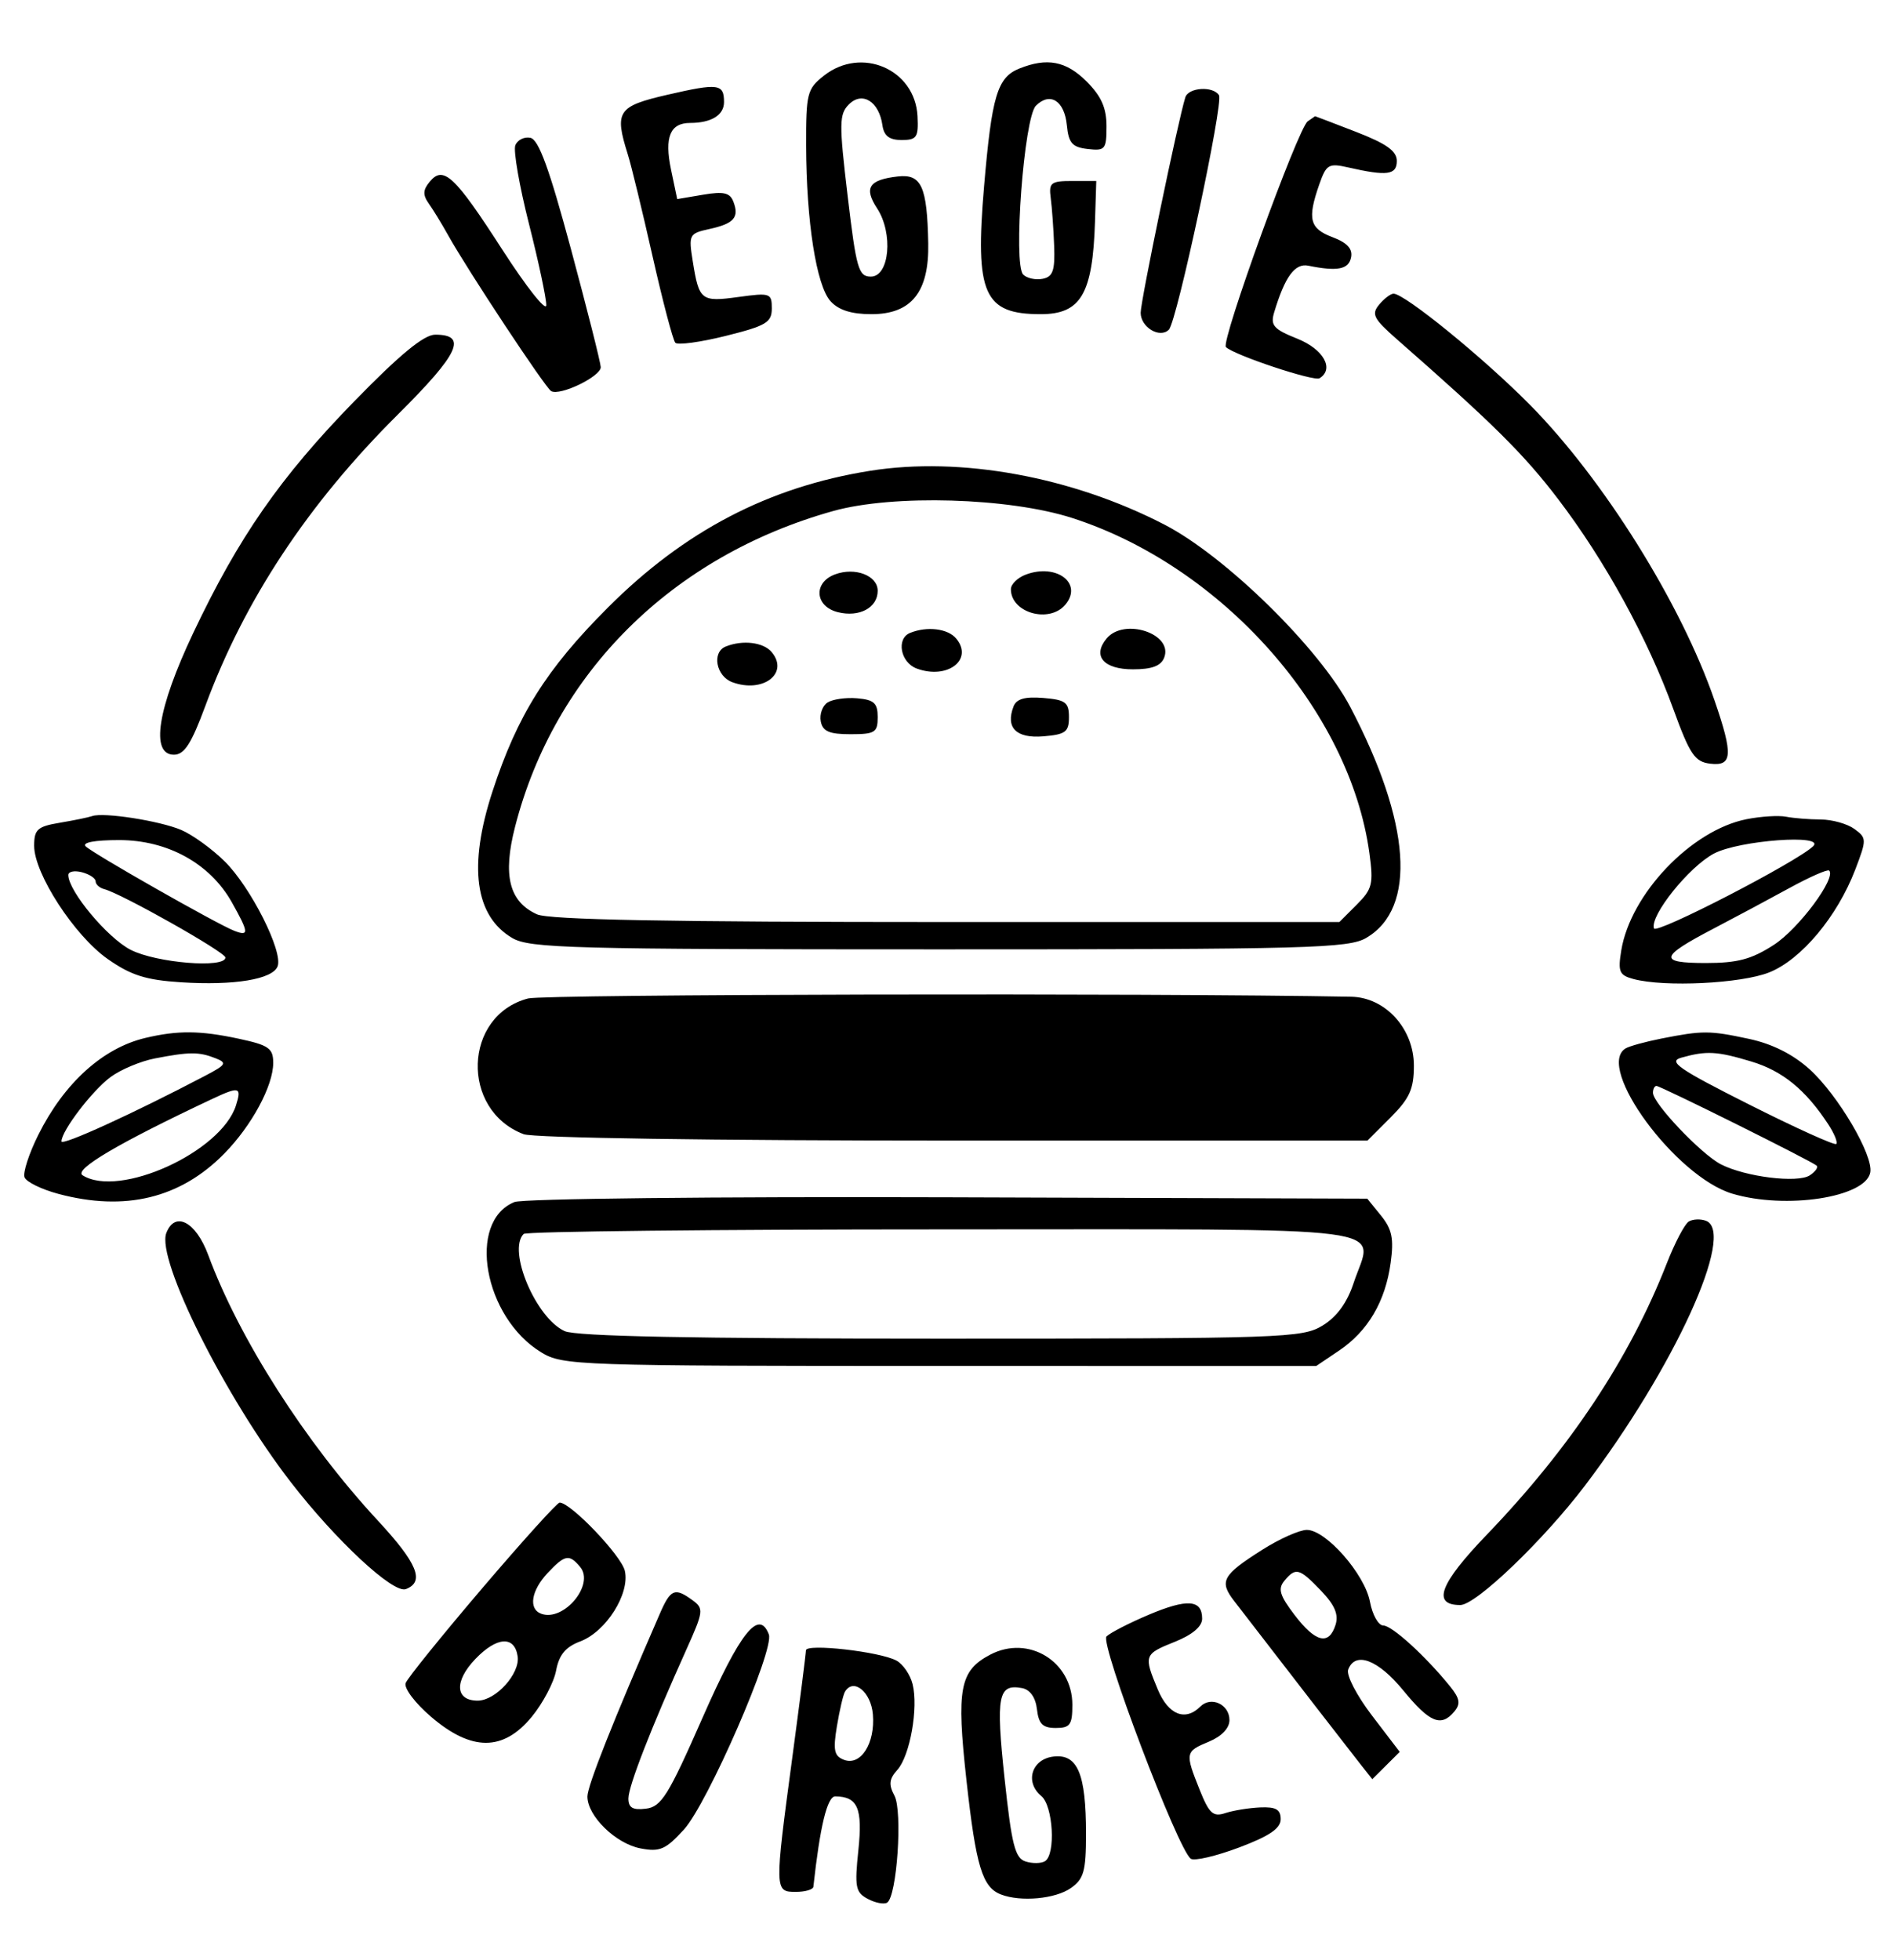 <svg xmlns="http://www.w3.org/2000/svg" width="277" height="287" viewBox="0 0 277 287" version="1.1">
	<path d="M 120.635 11.073 C 118.168 13.013, 118.001 13.668, 118.020 21.323 C 118.047 32.420, 119.521 41.813, 121.594 44.103 C 122.769 45.402, 124.658 46, 127.582 46 C 133.442 46, 136.040 42.757, 135.900 35.615 C 135.738 27.284, 134.900 25.443, 131.451 25.836 C 127.209 26.319, 126.441 27.497, 128.409 30.501 C 130.806 34.160, 130.230 40.500, 127.500 40.500 C 125.692 40.500, 125.366 39.366, 124.099 28.687 C 122.832 18.004, 122.851 16.720, 124.299 15.273 C 126.241 13.330, 128.697 14.861, 129.190 18.323 C 129.414 19.896, 130.194 20.500, 132 20.500 C 134.222 20.500, 134.481 20.112, 134.327 17.015 C 133.986 10.150, 126.137 6.744, 120.635 11.073 M 149.242 10.034 C 146.009 11.333, 145.206 14.015, 144.074 27.277 C 142.729 43.051, 144.034 46, 152.363 46 C 158.252 46, 159.980 43.049, 160.314 32.427 L 160.500 26.500 157 26.500 C 153.845 26.500, 153.533 26.746, 153.833 29 C 154.016 30.375, 154.241 33.516, 154.333 35.979 C 154.469 39.622, 154.153 40.526, 152.644 40.823 C 151.623 41.024, 150.344 40.744, 149.802 40.202 C 148.306 38.706, 149.922 17.221, 151.662 15.481 C 153.731 13.411, 155.844 14.742, 156.193 18.335 C 156.447 20.952, 156.976 21.555, 159.250 21.816 C 161.805 22.110, 162 21.874, 162 18.489 C 162 15.796, 161.238 14.084, 159.077 11.923 C 156.092 8.938, 153.302 8.402, 149.242 10.034 M 97.750 13.866 C 90.421 15.554, 89.927 16.294, 91.913 22.601 C 92.416 24.195, 94.045 30.900, 95.533 37.500 C 97.022 44.100, 98.523 49.807, 98.870 50.182 C 99.216 50.557, 102.536 50.107, 106.247 49.182 C 112.176 47.704, 112.994 47.216, 112.997 45.156 C 113 42.925, 112.765 42.845, 108.108 43.485 C 102.644 44.237, 102.344 44.002, 101.425 38.258 C 100.800 34.350, 100.887 34.184, 103.877 33.527 C 107.465 32.739, 108.257 31.832, 107.371 29.525 C 106.869 28.215, 105.942 28.003, 102.942 28.510 L 99.148 29.151 98.241 24.825 C 97.249 20.090, 98.106 18, 101.041 18 C 104.137 18, 106 16.855, 106 14.952 C 106 12.261, 105.185 12.154, 97.750 13.866 M 173.540 14.250 C 172.496 17.537, 167 44.047, 167 45.795 C 167 47.918, 169.803 49.597, 171.131 48.269 C 172.305 47.095, 179.153 15.057, 178.467 13.947 C 177.614 12.566, 174.005 12.788, 173.540 14.250 M 191.458 17.765 C 190.026 18.774, 178.699 50.032, 179.481 50.814 C 180.648 51.982, 192.371 55.889, 193.189 55.383 C 195.393 54.021, 193.766 51.124, 189.938 49.592 C 186.454 48.198, 185.971 47.649, 186.546 45.733 C 188.113 40.514, 189.584 38.501, 191.540 38.900 C 195.795 39.769, 197.447 39.451, 197.803 37.695 C 198.059 36.430, 197.244 35.541, 195.084 34.726 C 191.740 33.464, 191.385 32.064, 193.132 27.051 C 194.173 24.065, 194.516 23.860, 197.382 24.514 C 203.091 25.816, 204.500 25.627, 204.500 23.560 C 204.500 22.115, 202.978 21.031, 198.536 19.310 C 195.256 18.040, 192.556 17.007, 192.536 17.015 C 192.516 17.024, 192.031 17.361, 191.458 17.765 M 75.444 21.286 C 75.141 22.074, 76.043 27.251, 77.447 32.791 C 78.851 38.330, 79.989 43.681, 79.976 44.681 C 79.963 45.682, 77.079 42.040, 73.566 36.590 C 66.563 25.723, 64.922 24.184, 62.920 26.597 C 61.907 27.817, 61.880 28.540, 62.795 29.834 C 63.444 30.750, 64.720 32.841, 65.631 34.479 C 68.460 39.565, 79.845 56.788, 80.694 57.267 C 82.009 58.008, 88.004 55.101, 87.952 53.747 C 87.926 53.061, 85.967 45.300, 83.599 36.500 C 80.416 24.672, 78.863 20.416, 77.644 20.176 C 76.736 19.998, 75.746 20.497, 75.444 21.286 M 201.909 44.610 C 200.750 46.006, 201.100 46.682, 204.536 49.695 C 218.555 61.983, 223.123 66.513, 228.136 73.097 C 234.989 82.099, 241.208 93.434, 244.969 103.776 C 247.407 110.479, 248.124 111.542, 250.389 111.816 C 253.648 112.211, 253.763 110.532, 251.024 102.571 C 246.138 88.368, 234.729 70.113, 223.909 59.186 C 217.143 52.352, 205.653 43, 204.023 43 C 203.595 43, 202.644 43.725, 201.909 44.610 M 51.873 58.750 C 41.029 69.878, 34.939 78.639, 28.288 92.680 C 23.054 103.728, 21.981 110.500, 25.464 110.500 C 26.986 110.500, 28.020 108.893, 30.065 103.352 C 35.787 87.852, 45.083 73.785, 58.271 60.668 C 67.211 51.777, 68.507 49, 63.719 49 C 62.070 49, 58.557 51.892, 51.873 58.750 M 127.387 68.933 C 112.533 71.301, 100.207 77.733, 88.982 88.972 C 79.960 98.005, 75.732 104.750, 72.091 115.915 C 68.535 126.825, 69.519 134.104, 74.990 137.335 C 77.535 138.838, 83.603 139, 137.500 139 C 191.754 139, 197.452 138.846, 200.053 137.309 C 207.450 132.940, 206.574 120.455, 197.683 103.500 C 193.196 94.944, 179.449 81.452, 170.500 76.820 C 156.922 69.793, 140.656 66.817, 127.387 68.933 M 121.995 74.817 C 98.421 81.400, 81.183 98.513, 75.405 121.065 C 73.579 128.192, 74.537 132.012, 78.615 133.870 C 80.366 134.668, 97.989 135, 138.593 135 L 196.091 135 198.633 132.457 C 200.926 130.165, 201.108 129.420, 200.484 124.881 C 197.609 103.981, 178.937 82.927, 157 75.850 C 147.737 72.862, 130.786 72.362, 121.995 74.817 M 122.250 84.098 C 119.039 85.293, 119.295 88.785, 122.655 89.628 C 125.808 90.420, 128.500 88.981, 128.500 86.506 C 128.500 84.269, 125.203 82.999, 122.250 84.098 M 150.213 84.117 C 148.996 84.567, 148 85.535, 148 86.268 C 148 89.745, 153.649 91.332, 155.989 88.513 C 158.569 85.405, 154.697 82.458, 150.213 84.117 M 133.250 92.662 C 131.181 93.497, 131.827 97.001, 134.213 97.883 C 138.697 99.542, 142.569 96.595, 139.989 93.487 C 138.781 92.031, 135.737 91.659, 133.250 92.662 M 162.011 93.487 C 159.893 96.039, 161.566 98, 165.862 98 C 168.654 98, 169.977 97.503, 170.447 96.276 C 171.787 92.785, 164.572 90.400, 162.011 93.487 M 106.250 94.662 C 104.181 95.497, 104.827 99.001, 107.213 99.883 C 111.697 101.542, 115.569 98.595, 112.989 95.487 C 111.781 94.031, 108.737 93.659, 106.250 94.662 M 121.152 102.859 C 120.410 103.343, 119.966 104.586, 120.165 105.620 C 120.447 107.085, 121.407 107.500, 124.514 107.500 C 128.099 107.500, 128.500 107.249, 128.500 105 C 128.500 102.947, 127.964 102.453, 125.500 102.239 C 123.850 102.096, 121.893 102.375, 121.152 102.859 M 148.385 103.439 C 147.192 106.548, 148.777 108.139, 152.742 107.811 C 156.001 107.541, 156.500 107.168, 156.500 105 C 156.500 102.832, 156.001 102.459, 152.742 102.189 C 150.052 101.967, 148.814 102.322, 148.385 103.439 M 13.500 119.486 C 12.950 119.678, 10.813 120.118, 8.750 120.463 C 5.478 121.011, 5 121.441, 5 123.840 C 5 127.922, 10.900 137.002, 15.771 140.415 C 19.175 142.801, 21.351 143.491, 26.500 143.819 C 34.297 144.316, 39.914 143.389, 40.644 141.485 C 41.471 139.329, 36.721 129.903, 32.907 126.131 C 31.033 124.278, 28.150 122.196, 26.500 121.504 C 23.306 120.165, 15.167 118.901, 13.500 119.486 M 255.691 119.946 C 247.610 121.555, 238.702 130.900, 237.359 139.178 C 236.856 142.276, 237.075 142.788, 239.143 143.342 C 243.692 144.559, 254.934 144.010, 259.033 142.370 C 263.725 140.493, 269.003 134.179, 271.629 127.301 C 273.306 122.909, 273.302 122.694, 271.494 121.372 C 270.462 120.617, 268.241 119.994, 266.559 119.986 C 264.876 119.979, 262.600 119.796, 261.500 119.580 C 260.400 119.364, 257.786 119.529, 255.691 119.946 M 12.550 123.923 C 13.671 125.013, 31.859 135.348, 34.312 136.289 C 36.490 137.125, 36.439 136.553, 33.937 132.101 C 30.749 126.429, 24.536 123, 17.445 123 C 13.853 123, 11.966 123.356, 12.550 123.923 M 250.935 124.973 C 247.275 126.908, 241.524 134.083, 242.150 135.935 C 242.459 136.849, 263.001 126.245, 265.450 123.907 C 267.353 122.091, 254.618 123.026, 250.935 124.973 M 10 128.115 C 10 130.460, 15.735 137.334, 19.140 139.072 C 22.908 140.994, 33 141.810, 33 140.193 C 33 139.414, 17.798 130.836, 15.250 130.177 C 14.563 129.999, 14 129.489, 14 129.043 C 14 128.598, 13.100 127.998, 12 127.710 C 10.900 127.423, 10 127.605, 10 128.115 M 261.946 130.041 C 258.951 131.681, 253.945 134.358, 250.823 135.989 C 242.947 140.104, 242.754 141, 249.741 141 C 254.391 141, 256.447 140.451, 259.708 138.336 C 263.342 135.980, 268.875 128.542, 267.797 127.463 C 267.574 127.241, 264.941 128.400, 261.946 130.041 M 77.313 146.189 C 67.829 148.676, 67.375 162.530, 76.661 166.061 C 78.101 166.609, 104.362 167, 139.665 167 L 200.200 167 203.600 163.600 C 206.381 160.819, 207 159.440, 207 156.023 C 207 150.614, 202.833 146.032, 197.827 145.937 C 168.690 145.381, 79.684 145.567, 77.313 146.189 M 21.275 151.971 C 15.044 153.451, 9.386 158.577, 5.603 166.169 C 4.238 168.909, 3.332 171.702, 3.591 172.376 C 3.849 173.050, 6.079 174.141, 8.545 174.801 C 18.313 177.413, 26.414 175.446, 32.838 168.901 C 36.858 164.806, 40 158.980, 40 155.623 C 40 153.481, 39.353 153.027, 34.951 152.083 C 29.302 150.871, 26.016 150.844, 21.275 151.971 M 243.235 152.060 C 240.889 152.523, 238.526 153.175, 237.985 153.509 C 233.538 156.257, 245.329 172.294, 253.616 174.770 C 261.446 177.110, 273.111 175.324, 273.820 171.676 C 274.306 169.181, 269.095 160.318, 264.928 156.554 C 262.494 154.355, 259.470 152.838, 256.067 152.108 C 250.290 150.869, 249.296 150.865, 243.235 152.060 M 22.685 154.968 C 20.587 155.374, 17.662 156.601, 16.185 157.695 C 13.493 159.689, 9 165.579, 9 167.115 C 9 167.831, 19.502 163.036, 29.993 157.530 C 33.149 155.874, 33.294 155.622, 31.493 154.919 C 29.109 153.988, 27.711 153.996, 22.685 154.968 M 246.143 154.861 C 244.161 155.417, 245.745 156.510, 256.097 161.724 C 262.868 165.134, 268.603 167.731, 268.840 167.494 C 269.077 167.256, 268.551 165.964, 267.672 164.622 C 264.351 159.554, 260.974 156.796, 256.403 155.421 C 251.358 153.902, 249.851 153.820, 246.143 154.861 M 31 160.933 C 17.354 167.360, 10.769 171.241, 12.090 172.077 C 17.453 175.472, 32.382 168.672, 34.549 161.847 C 35.412 159.125, 35.042 159.030, 31 160.933 M 242 159.997 C 242 161.546, 249.050 168.975, 251.938 170.468 C 255.503 172.311, 263.187 173.263, 264.971 172.083 C 265.780 171.547, 266.230 170.911, 265.971 170.669 C 265.279 170.022, 243.124 159, 242.517 159 C 242.232 159, 242 159.449, 242 159.997 M 75.315 175.995 C 68.321 178.851, 70.821 192.872, 79.241 198.005 C 82.389 199.925, 84.383 199.993, 137.602 199.996 L 192.704 200 196.048 197.747 C 200.273 194.900, 202.825 190.559, 203.600 184.901 C 204.086 181.357, 203.806 179.982, 202.192 177.988 L 200.177 175.500 138.839 175.302 C 104.674 175.191, 76.532 175.498, 75.315 175.995 M 247.240 178.852 C 246.646 179.219, 245.194 181.990, 244.014 185.009 C 238.596 198.866, 229.872 212.013, 217.675 224.704 C 210.775 231.883, 209.600 235, 213.793 235 C 216.085 235, 225.948 225.550, 232.058 217.500 C 245.101 200.313, 254.186 180.436, 249.771 178.742 C 248.972 178.436, 247.833 178.485, 247.240 178.852 M 24.348 180.536 C 22.870 184.388, 32.943 204.547, 42.568 217 C 49.189 225.566, 57.586 233.373, 59.421 232.669 C 62.224 231.593, 61.122 228.899, 55.317 222.634 C 44.701 211.175, 35.021 196.017, 30.485 183.750 C 28.678 178.864, 25.607 177.256, 24.348 180.536 M 76.667 180.667 C 74.264 183.069, 78.444 192.970, 82.673 194.897 C 84.340 195.657, 101.503 195.999, 137.797 195.996 C 187.866 195.993, 190.656 195.897, 193.625 194.087 C 195.715 192.813, 197.225 190.743, 198.182 187.841 C 201.008 179.275, 206.565 180, 138.093 180 C 104.675 180, 77.033 180.300, 76.667 180.667 M 70.596 232.549 C 64.713 239.451, 59.671 245.694, 59.392 246.422 C 59.109 247.158, 60.763 249.354, 63.122 251.372 C 69.038 256.436, 73.668 256.439, 77.838 251.380 C 79.480 249.389, 81.089 246.337, 81.416 244.597 C 81.850 242.284, 82.800 241.137, 84.955 240.323 C 88.731 238.898, 92.236 233.356, 91.483 230 C 90.984 227.773, 83.561 220, 81.933 220 C 81.581 220, 76.479 225.647, 70.596 232.549 M 184.815 226.902 C 178.962 230.614, 178.462 231.520, 180.680 234.398 C 189.283 245.559, 197.798 256.566, 199.206 258.344 L 200.912 260.500 202.920 258.500 L 204.928 256.500 200.878 251.196 C 198.620 248.240, 197.073 245.253, 197.382 244.446 C 198.424 241.732, 201.753 242.993, 205.446 247.500 C 209.326 252.235, 210.992 252.919, 212.935 250.578 C 213.861 249.463, 213.726 248.676, 212.307 246.921 C 208.726 242.491, 203.802 238, 202.525 238 C 201.809 238, 200.930 236.438, 200.571 234.529 C 199.811 230.474, 194.127 224, 191.328 224 C 190.263 224, 187.332 225.306, 184.815 226.902 M 80.174 230.314 C 77.758 232.887, 77.338 235.596, 79.250 236.282 C 82.548 237.464, 87.085 232.012, 84.947 229.436 C 83.338 227.497, 82.713 227.612, 80.174 230.314 M 188.037 231.455 C 187.064 232.628, 187.354 233.597, 189.534 236.455 C 192.604 240.481, 194.562 240.955, 195.530 237.906 C 196.009 236.395, 195.420 235.004, 193.410 232.906 C 190.229 229.586, 189.706 229.445, 188.037 231.455 M 96.613 236.250 C 89.737 252.050, 86 261.483, 86 263.037 C 86 265.891, 90.136 269.932, 93.771 270.630 C 96.603 271.174, 97.454 270.806, 100.124 267.879 C 103.606 264.061, 113.415 241.524, 112.562 239.301 C 111.110 235.516, 108.368 238.963, 102.853 251.507 C 97.840 262.910, 96.826 264.539, 94.570 264.816 C 92.636 265.055, 92.001 264.683, 92.003 263.316 C 92.007 261.518, 95.301 253.055, 100.478 241.544 C 103.010 235.916, 103.060 235.517, 101.387 234.294 C 98.796 232.399, 98.178 232.652, 96.613 236.250 M 168.189 236.420 C 165.322 237.632, 162.537 239.063, 162 239.600 C 160.995 240.605, 172.472 270.867, 174.344 272.149 C 174.866 272.506, 178.039 271.766, 181.396 270.504 C 185.849 268.830, 187.500 267.708, 187.500 266.355 C 187.500 264.931, 186.802 264.531, 184.500 264.632 C 182.850 264.705, 180.551 265.078, 179.391 265.462 C 177.605 266.053, 177.029 265.530, 175.641 262.060 C 173.473 256.642, 173.511 256.445, 177 255 C 178.853 254.233, 180 253.027, 180 251.847 C 180 249.542, 177.308 248.292, 175.733 249.867 C 173.532 252.068, 171.059 251.078, 169.513 247.378 C 167.423 242.374, 167.488 242.189, 172 240.383 C 174.574 239.353, 176 238.147, 176 236.998 C 176 234.198, 173.826 234.037, 168.189 236.420 M 69.587 242.909 C 66.478 246.155, 66.638 249, 69.930 249 C 72.575 249, 76.152 245.050, 75.789 242.529 C 75.347 239.456, 72.743 239.615, 69.587 242.909 M 117.993 241.635 C 117.989 242.111, 117.089 249.186, 115.993 257.359 C 113.386 276.794, 113.391 277, 116.500 277 C 117.875 277, 119.037 276.663, 119.082 276.250 C 120.056 267.369, 121.117 263, 122.295 263.015 C 125.582 263.057, 126.311 264.755, 125.671 270.878 C 125.105 276.289, 125.254 277.065, 127.039 278.021 C 128.140 278.610, 129.419 278.859, 129.880 278.574 C 131.315 277.687, 132.169 265.184, 130.949 262.905 C 130.084 261.288, 130.177 260.462, 131.373 259.141 C 133.225 257.094, 134.479 250.046, 133.608 246.576 C 133.261 245.191, 132.194 243.640, 131.238 243.130 C 128.769 241.812, 118.001 240.597, 117.993 241.635 M 145 242.253 C 140.504 244.601, 140.007 247.212, 141.495 260.667 C 142.889 273.269, 143.816 276.332, 146.554 277.382 C 149.454 278.495, 154.511 278.031, 156.777 276.443 C 158.679 275.111, 159 273.966, 159 268.508 C 159 259.702, 157.773 256.778, 154.250 257.184 C 151.041 257.553, 149.993 260.920, 152.452 262.960 C 154.188 264.401, 154.591 271.517, 152.991 272.506 C 152.436 272.848, 151.156 272.867, 150.146 272.546 C 148.606 272.057, 148.110 270.096, 147.071 260.366 C 145.781 248.290, 146.130 246.498, 149.644 247.165 C 150.809 247.386, 151.618 248.537, 151.816 250.259 C 152.065 252.409, 152.657 253, 154.566 253 C 156.666 253, 157 252.535, 157 249.611 C 157 243.268, 150.588 239.336, 145 242.253 M 123.709 247.695 C 123.446 248.138, 122.914 250.412, 122.528 252.748 C 121.946 256.261, 122.124 257.111, 123.557 257.660 C 126.017 258.604, 128.152 255.252, 127.795 251.008 C 127.516 247.706, 124.941 245.618, 123.709 247.695" stroke="none" fill="black" fill-rule="evenodd"/>
</svg>